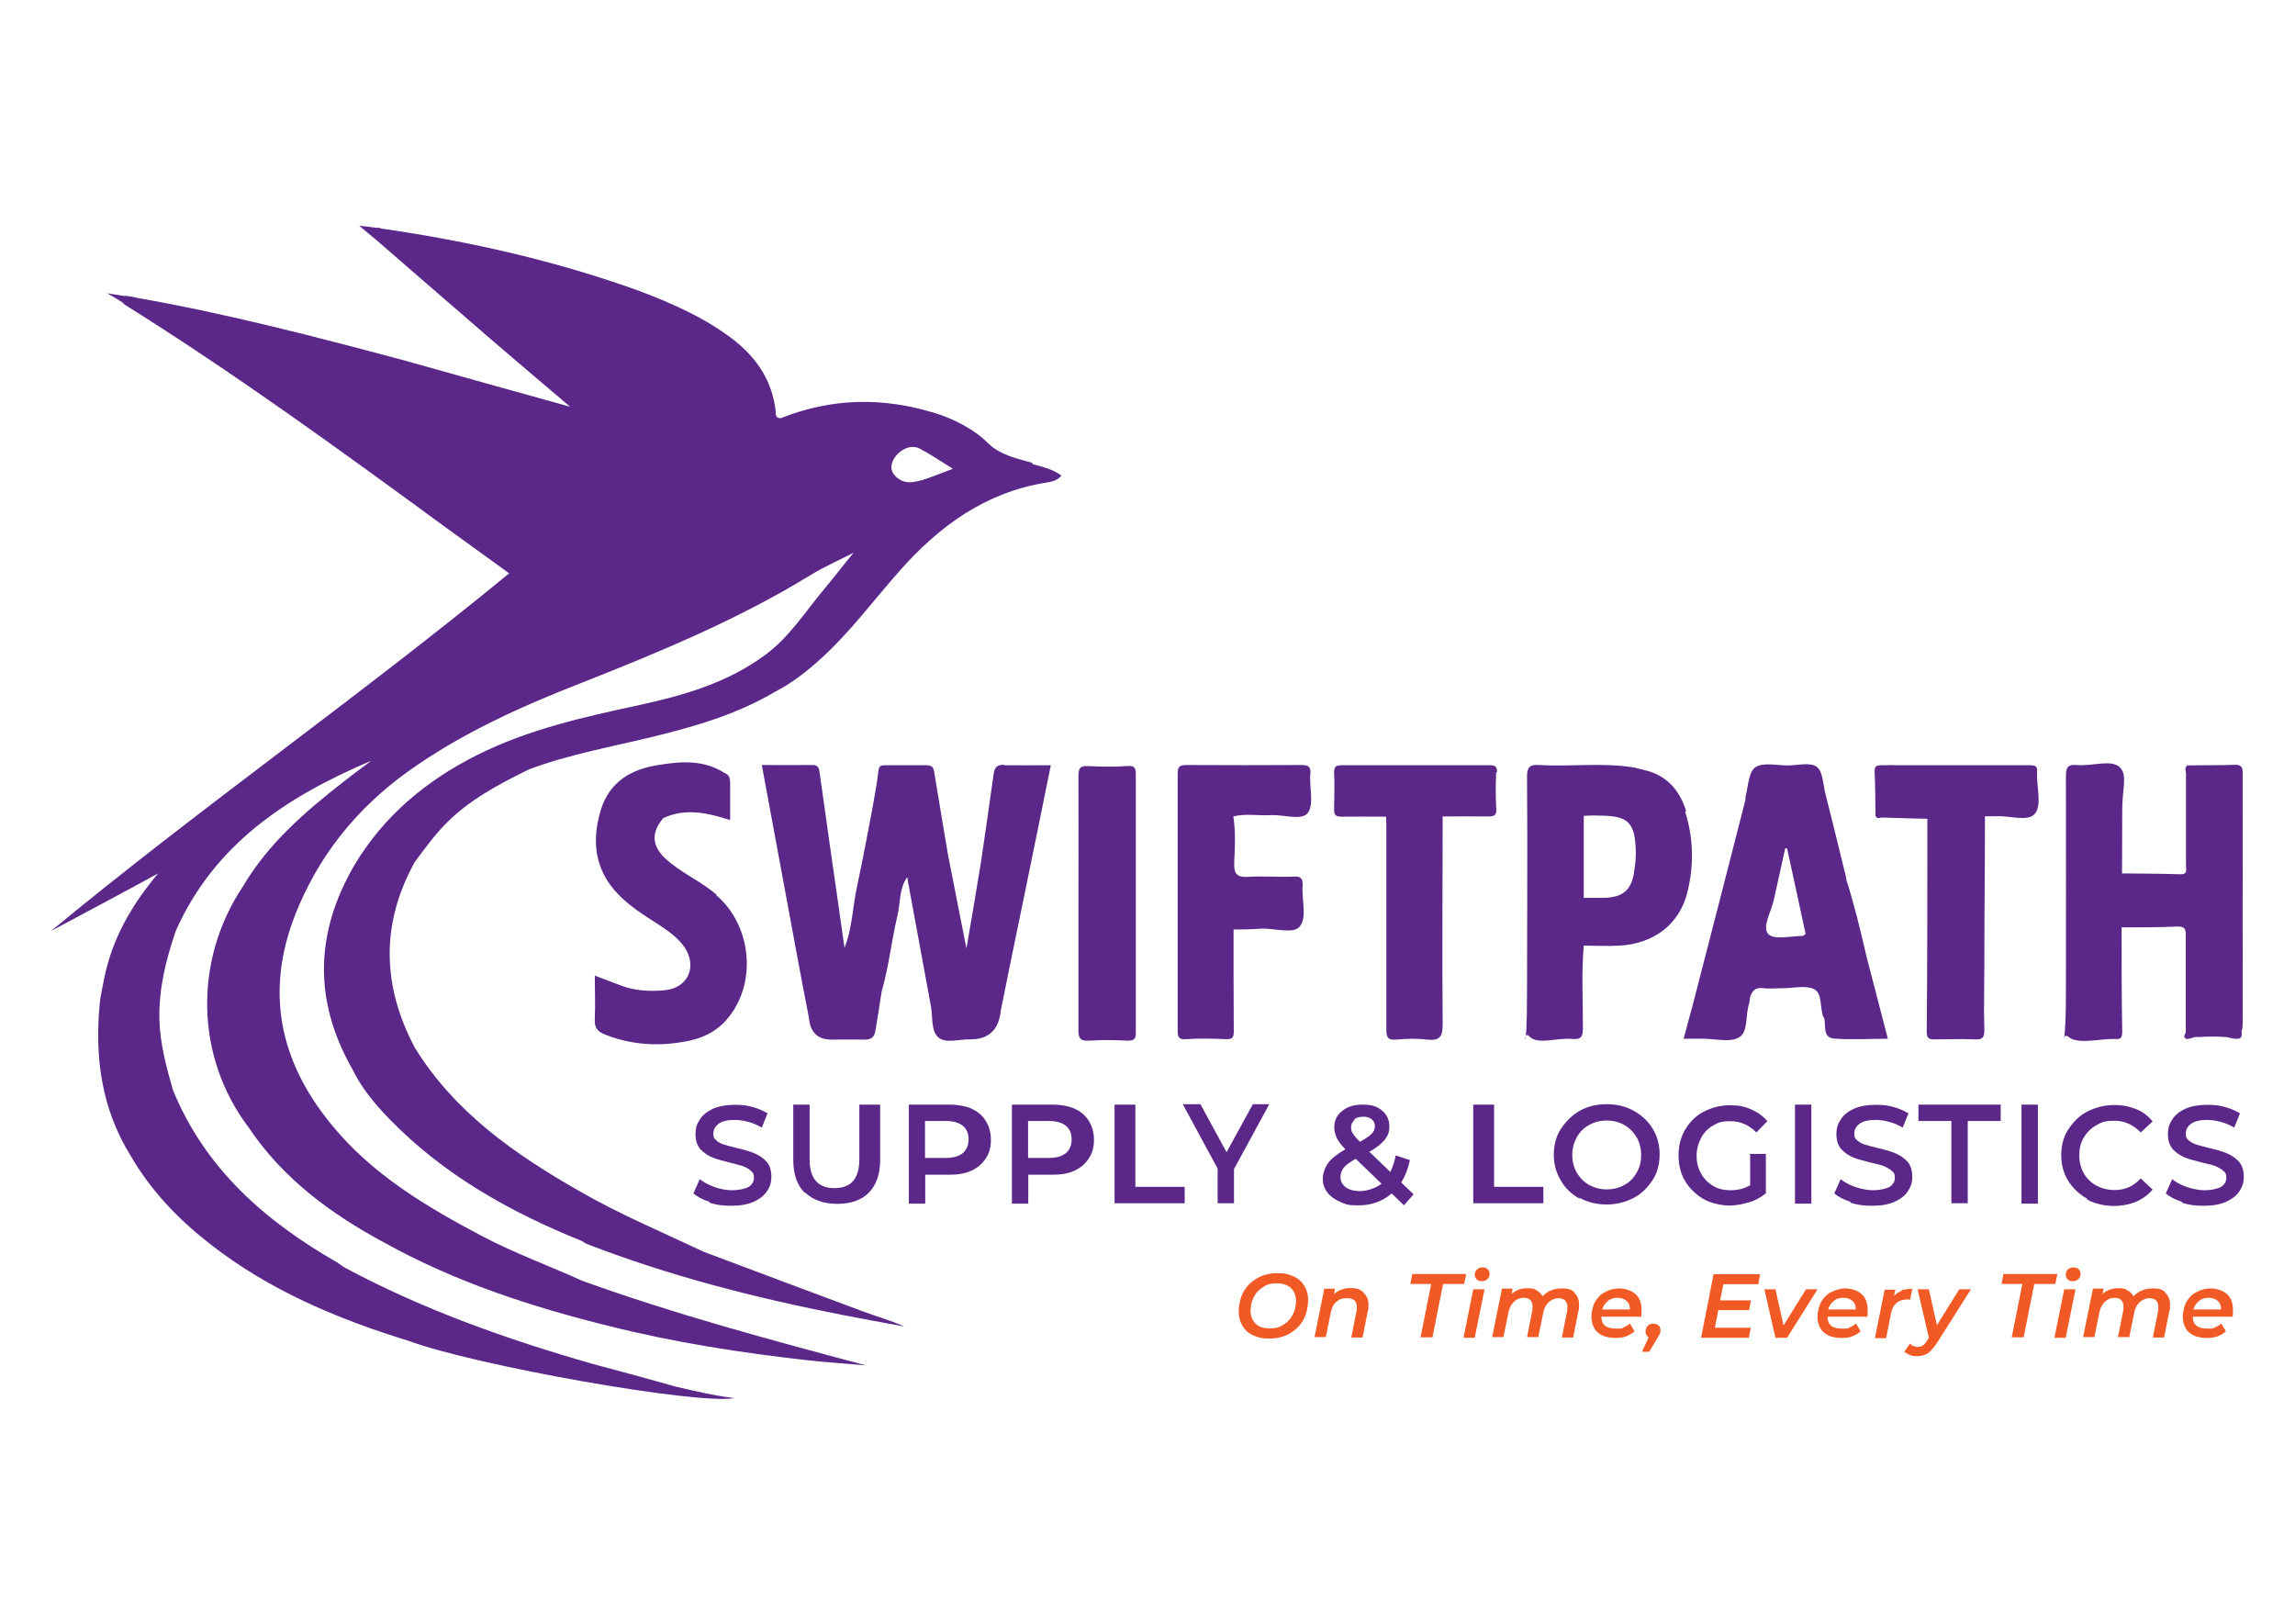 <?xml version="1.0" encoding="UTF-8"?>
<svg xmlns="http://www.w3.org/2000/svg" version="1.1" viewBox="0 0 1080 764">
  <defs>
    <style>
      .cls-1 {
        fill: #5b2789;
      }

      .cls-2 {
        fill: #f15a24;
      }
    </style>
  </defs>
  <!-- Generator: Adobe Illustrator 28.7.1, SVG Export Plug-In . SVG Version: 1.2.0 Build 142)  -->
  <g>
    <g id="Layer_1">
      <g id="Layer_1-2" data-name="Layer_1">
        <g>
          <g>
            <g>
              <path class="cls-1" d="M334.1,565.6c-3.3-1-5.9-2.4-7.8-4l3-6.7c1.9,1.5,4.3,2.7,7,3.7s5.5,1.5,8.3,1.5,5.9-.6,7.7-1.6c1.6-1,2.5-2.5,2.5-4.3s-.4-2.4-1.5-3.3c-.9-.9-2.2-1.5-3.5-2.1-1.5-.4-3.4-1-5.9-1.6-3.5-.9-6.4-1.6-8.6-2.5s-4-2.2-5.6-3.8c-1.6-1.8-2.4-4.1-2.4-7.2s.7-4.9,2.1-7c1.3-2.1,3.5-3.7,6.2-5,2.8-1.2,6.2-1.8,10.2-1.8s5.6.3,8.3,1c2.7.7,5,1.8,7.1,3l-2.7,6.7c-2.1-1.2-4.1-2.1-6.4-2.7s-4.3-.9-6.4-.9c-3.4,0-5.9.6-7.5,1.8s-2.5,2.7-2.5,4.6.4,2.4,1.5,3.3c.9.9,2.2,1.5,3.5,1.9s3.4,1,5.9,1.6c3.4.7,6.2,1.6,8.4,2.5s4.1,2.2,5.6,3.8,2.4,4.1,2.4,7.1-.7,4.9-2.1,7-3.5,3.7-6.4,5c-2.8,1.2-6.2,1.8-10.4,1.8s-7-.4-10.4-1.5h0l.3-.3Z"/>
              <path class="cls-1" d="M378.6,561.2c-3.5-3.5-5.3-8.7-5.3-15.4v-26h7.7v25.7c0,9,3.8,13.6,11.7,13.6s11.7-4.6,11.7-13.6v-25.7h9.8v26c0,6.7-1.8,11.8-5.3,15.4s-8.6,5.3-14.9,5.3-11.4-1.8-15.1-5.3h-.1Z"/>
              <path class="cls-1" d="M457.1,521.7c3,1.3,5.3,3.3,6.8,5.8,1.6,2.5,2.4,5.5,2.4,8.9s-.7,6.2-2.4,8.7c-1.6,2.5-3.8,4.4-6.8,5.8s-6.5,1.9-10.5,1.9h-11.2v13.6h-7.7v-46.6h19.1c4,0,7.5.7,10.5,1.9h-.1ZM453,542.7c1.8-1.5,2.8-3.7,2.8-6.5s-.9-5-2.8-6.5c-1.8-1.5-4.6-2.2-8.1-2.2h-9.6v17.4h9.6c3.5,0,6.2-.7,8.1-2.2h0Z"/>
              <path class="cls-1" d="M505.6,521.7c3,1.3,5.3,3.3,6.8,5.8,1.6,2.5,2.4,5.5,2.4,8.9s-.7,6.2-2.4,8.7c-1.6,2.5-3.8,4.4-6.8,5.8s-6.5,1.9-10.5,1.9h-11.2v13.6h-7.7v-46.6h19.1c4,0,7.5.7,10.5,1.9h-.1ZM501.5,542.7c1.8-1.5,2.8-3.7,2.8-6.5s-.9-5-2.8-6.5c-1.8-1.5-4.6-2.2-8.1-2.2h-9.6v17.4h9.6c3.5,0,6.2-.7,8.1-2.2h0Z"/>
              <path class="cls-1" d="M524.5,519.8h9.8v38.7h23.2v7.7h-33v-46.6h0Z"/>
              <path class="cls-1" d="M580.7,549.8v16.4h-7.7v-16.3l-16.4-30.3h8.3l12.3,22.6,12.4-22.6h7.7l-16.4,30.2h-.1Z"/>
              <path class="cls-1" d="M660.7,567.2l-5.8-5.6c-4.3,3.7-9.5,5.6-15.5,5.6s-6.1-.6-8.6-1.6-4.6-2.5-6.1-4.4-2.2-4-2.2-6.4.9-5.3,2.5-7.5,4.4-4.3,8.1-6.5c-1.8-1.8-3.1-3.5-4-5.2-.7-1.6-1.2-3.3-1.2-5,0-3.3,1.2-5.9,3.7-7.8,2.5-2.1,5.6-3,9.8-3s6.7.9,9,2.8c2.2,1.8,3.4,4.3,3.4,7.4s-.7,4.4-2.2,6.4c-1.5,1.8-3.8,3.7-7.2,5.6l9.9,9.5c1-2.2,1.9-4.7,2.5-7.8l6.7,2.2c-.9,4.1-2.2,7.5-4.1,10.5l5.8,5.6-4.6,5.3h.1ZM650.1,557l-12.1-11.7c-2.7,1.5-4.4,2.8-5.6,4.1-1,1.3-1.6,2.8-1.6,4.6s.9,3.5,2.5,4.7,4,1.8,6.8,1.8,7.1-1.2,10.1-3.5h0ZM637.4,527c-1,.9-1.6,2.1-1.6,3.5s.3,2.1.9,3c.6.9,1.6,2.2,3.3,3.8,2.7-1.5,4.4-2.7,5.5-3.8,1-1,1.5-2.2,1.5-3.5s-.4-2.4-1.5-3.3-2.2-1.2-4-1.2-3.3.4-4.3,1.3h.3Z"/>
              <path class="cls-1" d="M693.3,519.8h9.8v38.7h23.2v7.7h-33v-46.6h0Z"/>
              <path class="cls-1" d="M743.4,564.1c-3.8-2.1-6.8-4.9-8.9-8.6-2.2-3.7-3.3-7.7-3.3-12.1s1-8.6,3.3-12.1,5.2-6.5,8.9-8.6c3.7-2.1,8-3.1,12.7-3.1s8.9,1,12.7,3.1c3.8,2.1,6.8,4.9,8.9,8.4,2.2,3.5,3.3,7.7,3.3,12.1s-1,8.6-3.3,12.1-5.2,6.5-8.9,8.4c-3.7,1.9-8,3.1-12.7,3.1s-8.9-1-12.7-3.1v.3ZM764.4,557.6c2.5-1.3,4.4-3.3,5.8-5.8,1.5-2.5,2.1-5.3,2.1-8.3s-.7-5.9-2.1-8.3c-1.5-2.5-3.4-4.4-5.8-5.8s-5.2-2.1-8.3-2.1-5.9.7-8.3,2.1c-2.5,1.3-4.4,3.3-5.8,5.8s-2.1,5.3-2.1,8.3.7,5.9,2.1,8.3c1.5,2.5,3.4,4.4,5.8,5.8,2.5,1.3,5.2,2.1,8.3,2.1s5.9-.7,8.3-2.1Z"/>
              <path class="cls-1" d="M823.3,543h7.7v18.5c-2.2,1.9-4.9,3.4-8,4.3s-6.2,1.5-9.3,1.5-8.6-1-12.1-3.1-6.5-4.9-8.6-8.4c-2.1-3.5-3.1-7.7-3.1-12.1s1-8.6,3.1-12.1c2.1-3.5,4.9-6.5,8.6-8.4,3.7-1.9,7.7-3.1,12.3-3.1s7.1.6,10.1,1.9c3,1.3,5.6,3.1,7.7,5.6l-5.2,5.3c-3.4-3.5-7.4-5.3-12.1-5.3s-5.9.7-8.3,2.1c-2.4,1.3-4.3,3.3-5.6,5.8-1.3,2.5-2.1,5.3-2.1,8.4s.7,5.9,2.1,8.3c1.3,2.5,3.3,4.4,5.6,5.8,2.4,1.5,5.2,2.1,8.3,2.1s6.5-.7,9.2-2.4v-14.3h-.1Z"/>
              <path class="cls-1" d="M844.7,519.8h7.7v46.6h-7.7v-46.6Z"/>
              <path class="cls-1" d="M871,565.6c-3.3-1-5.9-2.4-7.8-4l3-6.7c1.9,1.5,4.1,2.7,7,3.7,2.8.9,5.5,1.5,8.3,1.5s5.9-.6,7.7-1.6c1.6-1,2.5-2.5,2.5-4.3s-.4-2.4-1.5-3.3-2.2-1.5-3.5-2.1-3.4-1-5.9-1.6c-3.5-.9-6.4-1.6-8.6-2.5s-4-2.2-5.6-3.8c-1.6-1.8-2.4-4.1-2.4-7.2s.7-4.9,2.1-7c1.3-2.1,3.4-3.7,6.2-5,2.8-1.2,6.2-1.8,10.2-1.8s5.6.3,8.3,1,5,1.8,7.1,3l-2.7,6.7c-2.1-1.2-4.1-2.1-6.4-2.7s-4.3-.9-6.4-.9c-3.4,0-5.9.6-7.5,1.8s-2.5,2.7-2.5,4.6.4,2.4,1.5,3.3c1,.9,2.2,1.5,3.5,1.9s3.4,1,5.9,1.6c3.4.7,6.2,1.6,8.4,2.5s4.1,2.2,5.6,3.8,2.4,4.1,2.4,7.1-.7,4.9-2.1,7-3.5,3.7-6.4,5c-2.8,1.2-6.2,1.8-10.4,1.8s-7-.4-10.4-1.5h0l.3-.3Z"/>
              <path class="cls-1" d="M918.3,527.5h-15.5v-7.7h38.7v7.7h-15.5v38.7h-7.7v-38.7h0Z"/>
              <path class="cls-1" d="M951.3,519.8h7.7v46.6h-7.7v-46.6Z"/>
              <path class="cls-1" d="M982.2,564.1c-3.7-2.1-6.7-4.9-8.9-8.4s-3.3-7.7-3.3-12.1,1-8.6,3.3-12.1,5.2-6.5,8.9-8.4c3.7-1.9,8-3.1,12.6-3.1s7.2.7,10.4,1.9c3.1,1.2,5.8,3.3,7.8,5.8l-5.6,5.2c-3.4-3.5-7.4-5.5-12.3-5.5s-6.1.7-8.6,2.1-4.4,3.3-5.9,5.8c-1.5,2.5-2.1,5.2-2.1,8.4s.7,5.9,2.1,8.4,3.4,4.4,5.9,5.8c2.5,1.3,5.3,2.1,8.6,2.1,4.9,0,9-1.8,12.3-5.5l5.6,5.3c-2.2,2.5-4.7,4.4-8,5.8-3.3,1.3-6.7,1.9-10.4,1.9s-8.9-1-12.6-3.1h.1Z"/>
              <path class="cls-1" d="M1027,565.6c-3.3-1-5.9-2.4-7.8-4l3-6.7c1.9,1.5,4.1,2.7,7,3.7,2.8.9,5.5,1.5,8.3,1.5s5.9-.6,7.7-1.6c1.6-1,2.5-2.5,2.5-4.3s-.4-2.4-1.5-3.3-2.2-1.5-3.5-2.1-3.4-1-5.9-1.6c-3.5-.9-6.4-1.6-8.6-2.5s-4-2.2-5.6-3.8c-1.6-1.8-2.4-4.1-2.4-7.2s.7-4.9,2.1-7c1.3-2.1,3.4-3.7,6.2-5,2.8-1.2,6.2-1.8,10.2-1.8s5.6.3,8.3,1,5,1.8,7.1,3l-2.7,6.7c-2.1-1.2-4.1-2.1-6.4-2.7s-4.3-.9-6.4-.9c-3.4,0-5.9.6-7.5,1.8s-2.5,2.7-2.5,4.6.4,2.4,1.5,3.3,2.2,1.5,3.5,1.9,3.4,1,5.9,1.6c3.4.7,6.2,1.6,8.4,2.5s4.1,2.2,5.6,3.8,2.4,4.1,2.4,7.1-.7,4.9-2.1,7-3.5,3.7-6.4,5c-2.8,1.2-6.2,1.8-10.4,1.8s-7-.4-10.4-1.5h0l.3-.3Z"/>
            </g>
            <g>
              <g>
                <path class="cls-1" d="M337.3,421.1c-7.5-6.5-17-10.4-24.3-17.2-6.4-6.1-6.5-12.3-.9-18.9,10.5-4.9,20.9-2.5,31.5.9v-17.3c0-2.4-.4-4-2.7-4.9h0c-9.6-6.1-20-5.5-30.5-3.8-13.3,1.9-23.7,8-27.7,21.4-4.3,14.2-3,27.8,8,39.3,5.5,5.8,12.1,9.9,18.8,14.2,4.7,3.1,9.3,6.2,12.6,10.9,6.2,9.2,1.6,19.4-9.5,20.3-6.8.6-13.6.3-20.3-2.2-4.1-1.6-8.1-3.1-12.4-4.7,0,7.1.3,13.8,0,20.4-.3,4.3,1.6,6.1,5,7.4,11.7,4.6,23.7,5.5,35.9,3.5,8.9-1.3,16.7-4.7,22.3-12,13.2-16.7,10.4-43.2-6.1-57.2h0Z"/>
                <path class="cls-1" d="M534.5,364.2c0-3.3-1-4-4.4-3.7-6.1.4-12,.3-18,0-4.1-.3-4.6,1.3-4.6,5,.1,19.8,0,39.5,0,59.3h0v59.9c0,4.1,1,5.2,5,5,6.1-.4,12.1-.3,18,0,2.8,0,4-.4,4-3.5v-121.7h0v-.3Z"/>
                <path class="cls-1" d="M616.7,364.1c.1-3.4-1-4.1-4.1-4.1-18,.1-36.1.1-54.3,0-3.3,0-4.1.9-4.1,4.1v120.8c0,3,.4,4.4,4,4.1,6.2-.4,12.4-.3,18.6,0,3.1.1,3.8-.6,3.8-3.7-.1-16-.1-31.9-.1-47.9,4.3,0,8.7-.1,13-.4,6.4-.3,15.4,2.8,18.3-1.2,3.3-4.1.7-12.7,1.2-19.2.1-3.3-.9-4.3-4.1-4.1-7.1.3-14.2-.3-21.1.1-5.2.3-7.2-.7-7-6.7.4-7.2.7-14.5-.4-21.7.3-.7.6-1,1-1.3-.4.3-.7.7-1,1.3,5.8-1.5,11.5-.3,17.3-.6,6.2-.4,14.8,2.7,17.7-1,3.1-4,.7-12.3,1.2-18.6h.1ZM616.1,367.2v-1.6,1.6Z"/>
                <path class="cls-1" d="M1055.1,484.7c.1-.9.3-2.1.3-3.3-.1-34,0-68,0-102.2s-.3-9.2,0-13.8c0-1,0-1.9-.1-2.5-.1-2.4-1.2-3.1-3.8-3-7.4.3-14.9.1-22.5.3v.4c-1.2,1-.1,2.7-.3,3.8v42.9c0,1.9.9,4.3-2.7,4.1-9.2-.3-18.2-.3-27.4-.4,0-9.9.1-20,.1-29.9s2.5-16.1-.9-19.8c-4-4.3-13.3-.6-20.3-1.3-4.6-.4-5.3,1.2-5.3,5.5.1,33.9,0,67.7,0,101.6s-3.1,17.2,1.3,20.9c4.3,3.5,13.9.9,21.1.9h.6c2.5.3,3.5-.4,3.5-3.3-.3-16.4-.3-32.8-.3-49.2,8.7,0,17.4,0,26.2-.4,3.4,0,4,.9,4,4.1v45.5c-.1.6-.4,1.2-.7,1.8,0,1.5,1.2,1.8,3,1.2.7-.3,1.5-.4,2.2-.6h1.9c4.1-.3,8.3-.3,12.4,0h.3c8.3,2.2,7.1-.4,7.2-2.8v-.4h0ZM984.4,487.8h4.4-4.4ZM1030.4,378.6v19.2-19.1h0ZM1030.3,481.9v-43,43.3h0v-.3Z"/>
                <path class="cls-1" d="M472.6,359.9c-3.4-.1-4.6,1.2-5,4.3-1.9,13.5-3.8,26.9-5.8,40.4h0c-2.2,13.5-4.4,26.9-7,41.7-3.1-15.5-5.9-29.9-8.7-44.2-2.2-13-4.4-26-6.5-39-.4-2.4-1.5-3-3.7-3h-19.2c-1.8,0-3,0-3.3,2.5-.6,5.8-1.8,11.4-2.7,17h0c-2.4,12.6-4.7,25.1-7.4,37.6-2.1,9.6-2.2,19.7-5.9,28.8-.9-6.4-1.8-12.7-2.7-19.1-3-21.1-6.1-42.3-9-63.4-.3-2.4-1-3.7-3.8-3.5-7.7.1-15.4,0-23.4,0,5.5,29.7,10.9,59.1,16.4,88.6h0c1.9,10.2,3.8,20.3,5.8,30.5.6,6.7,4.1,10.1,10.5,10.1s10.4-.1,15.5,0c3.1.1,4.6-1,5.2-3.8,1-6.2,2.1-12.6,3-18.8h0c3.4-11.7,4.6-23.8,7.4-35.6,1.5-6.1.7-12.7,4.6-18.2.3.3.6.6.7,1-.3-.3-.4-.7-.7-1,3.7,20.3,7.5,40.5,11.2,60.8.9,5,0,11.7,3.5,14.6,3.5,3,9.9.7,15.1.9q13,0,14.3-13.8h0c3.5-17.6,7.2-35.2,10.8-52.8,4.3-20.7,8.4-41.3,12.7-62.4-7.8,0-14.8.1-21.9,0h-.1Z"/>
                <path class="cls-1" d="M868.9,413.5h0c-3.3-13.2-6.4-26.5-9.8-39.6-1.2-4.6-1.2-10.8-4.1-13-3.1-2.4-9.2-.7-13.9-.7s-11.7-1.6-15.1.9c-3.3,2.4-3.3,9.2-4.6,14v1.2c-8.3,32.5-16.6,64.9-25,97.3-1.3,4.9-2.7,9.8-4.1,15.2h9.2c5.8,0,12.9,1.9,17-.7,4.3-2.7,2.8-10.5,4.6-15.8.3-1.2.3-2.4.6-3.5h0c1-2.5,2.4-4.3,5.8-3.8,3.4.4,7,0,10.5,0s10.4-1.5,13.9.6c3.7,2.1,2.5,8.6,4.1,12.9,0,.1.3.3.4.4,1,3.5-.9,9.3,4.6,9.8,8.3.7,16.7.1,25.4.1-3.5-13.5-6.8-26.2-10.1-38.9-2.8-12.3-5.8-24.5-9.6-36.5h0v.3ZM848.7,440.4c-5.8,0-13.9,2.1-16.6-.9-3-3.3,1.5-10.6,2.7-16.3,1.8-8,3.5-16,5.3-24,.3,0,.6,0,.9.1,3,13.5,5.8,26.9,8.7,40.2-.4.3-.7.6-1,.6h0Z"/>
                <path class="cls-1" d="M793.5,381.8c-2.7-8.9-8-15.8-17.3-18.8h0c-2.4-.6-4.7-1.3-7.1-1.8-14.8-2.5-29.9-.3-44.7-1.2-4.7-.3-5.8,1-5.8,5.8.3,34,0,68,0,102s-2.5,16.1,1,19.8c3.8,4.3,13.2.6,20.1,1.3,4.7.4,5.2-1.3,5.2-5.5,0-12.9-.7-25.7.4-38.4h0c5.6,0,11.2.3,16.7,0,16.6-.9,28.7-10.4,32.2-25.7,3-12.4,2.7-25.1-1.2-37.4h.3ZM769,410.4c-1.3,8.4-5.3,11.8-13.8,12.1h-9.9v-38.6h0c2.2,0,4.6-.3,6.8-.1,14.3,0,17.4,3,17.7,17.4,0,3.1-.3,6.2-.9,9.3h0Z"/>
                <path class="cls-1" d="M704.5,363.5c0-2.8-.7-3.4-3.4-3.4h-69.6c-2.5,0-3.7.4-3.7,3.4.3,5.8.1,11.7,0,17.4,0,2.8,1,3.4,3.5,3.4,7.1-.1,14,0,21.1,0l.3-.3h0c0,.1-.3.1-.4.3,0,1.5.1,3,.1,4.3v96c0,3.8.9,4.9,4.7,4.6,4.7-.4,9.6-.6,14.3,0,5.8.6,7.5-.9,7.5-7.1-.3-32.5,0-65.2,0-97.9,0,0-.3,0-.3-.1h0c0-.1.3.1.3.1,7.1,0,14-.1,21.1,0,3.3,0,4.4-.4,4.1-4-.3-5.6-.3-11.2,0-16.9h.1Z"/>
                <path class="cls-1" d="M958.6,362.9c.3-2.2-.9-2.8-3-2.8h-63.3c-1.5-.1-3-.1-4.3,0h-2.8c-2.7,0-3.1.9-3,3.3.3,6.8.3,13.6.4,20.6h0c.7,1.6,2.1.7,3.1.7,7.1.3,14.2.4,21.3.6,0,33.4,0,67-.3,100.4,0,3,1.2,3.4,3.7,3.4,6.2,0,12.6-.3,18.8,0,4.1.3,4.7-1.3,4.6-4.9-.3-9.3,0-18.6,0-28.1,0-24,.3-48.1.3-72h5.2c6.4-.4,15.1,2.8,18.3-1.2,3.3-3.8.9-12.3,1-18.6v-1.2h-.1Z"/>
              </g>
              <path class="cls-1" d="M485.8,217.8c-7.5-2.1-15.5-3.8-21.1-9.5s-15.5-11.2-25-14c-.4.1-.7.3-1.2.3.4,0,.7,0,1.2-.3-24.4-7.5-48.5-7-72.3,2.5h0c-2.7,0-2.2-1.9-2.4-3.5-1.6-13.9-8.6-24.5-19.4-33.1-13.5-10.5-28.8-17.2-44.5-23.2-39.3-14.2-79.9-23.4-121.3-29.4-.9-.3-1.9-.6-2.8-.4-2.7-.4-5.3-.7-8-1,2.8,2.4,5.6,4.6,8.4,7h0c18.6,16.1,37.3,32.4,56,48.5,11.4,9.8,22.8,19.4,34.9,29.7-26.9-7.5-52.6-14.6-78.4-21.9-.3.1-.6.3-.9.3.3,0,.6-.1.9-.3-41.7-11.1-83.4-22-125.8-29.4-1.2-.3-2.4-.6-3.5-.7-.9-.1-1.6-.3-2.1-.1-2.7-.4-5.3-.9-8.1-1.3,2.4,1.3,4.9,2.8,7.2,4.3h0c.4.4.9.9,1.3,1.2,51.5,32.2,100.6,67.9,149.5,103.7,10.4,7.5,20.9,15.1,31.2,22.6-70.7,58.1-145.4,110.3-215.6,168.3,16.3-8.7,32.7-17.4,50.4-27.1-13,15.5-21.7,31.2-25.4,49.5-.7,4.1-1.8,8.1-2.1,12.1-2.4,25.3,1,49.4,14.6,71.3h0c9.5,16.4,22.3,29.7,37.1,41.3,27.9,21.9,60.2,35.5,93.8,45.8,30.9,11.5,136,30.2,153.2,26.9-9.9-1.2-18.5-3.3-27.2-5.3h0c-13.3-3.7-26.6-7.4-39.9-10.9-40.1-11.5-79.3-25.4-116.1-45.1h0c-1.2-.7-2.4-1.6-3.5-2.4-33.9-19.4-62.3-44.1-77.5-81.2h0c-3.1-10.9-6.1-21.7-6.4-33.3-.3-14.5,3.1-28.1,7.7-41.6h0c17.9-40.4,51.6-63,92-80.1-5,3.7-9,6.7-12.7,9.6-18.2,14.2-35.6,29.1-47.6,49.4h0c-23.4,34.9-22.5,80.3,2.5,113.4h0c16.3,24.4,39.2,41.1,64.6,54.7,33.1,18.3,68.8,29.9,105.1,38.9,30.8,7.7,62.1,12.6,93.5,16.1,9,1,18.2,1.6,27.4,2.4-45-12-89.8-24-133.5-39.8h0c-15.7-7.1-31.9-13-47.3-21.1-26.3-13.9-51.8-29.1-70.8-52.5-24.3-29.6-31.2-62.4-17-98.6,10.8-27.5,28.7-49.8,52.6-67.1,25.4-18.3,54-31.1,83-42.4,36.7-14.5,73-29.6,106.8-50.3,6.5-4,13.6-7.1,20.4-10.6-4.6,5.5-8.7,10.9-13,16.1-9.3,10.9-16.9,23.4-28.5,31.9-17.9,13.3-38.7,19.2-59.9,23.8-26,5.6-51.9,11.4-76,23.5-23.8,12-43.6,28.5-57.4,51.5h0c-18.6,31.8-19.5,63.7-1.2,96h0c4.3,8.9,10.5,16.4,17.3,23.4,25.6,26.5,57.1,44.1,90.9,57.7.7.4,1.3,1,2.1,1.3,38.9,15.1,79.3,25.4,120.1,33.4,9.8,1.9,19.5,3.7,29.4,5.5-6.5-3-13.2-4.7-19.7-7.2-24.8-9.2-49.7-18.6-74.5-27.9h0c-19.5-9.2-39.5-17.6-58.3-28.4-30.5-17.4-58.9-37.1-77.8-67.7h0c-15.4-29.1-16.1-58.3,0-87.4h0c4.6-6.1,9-12.3,14.3-17.7,11.2-11.5,25.3-18.9,39.5-25.9h0c18.8-7,38.4-10.5,57.8-15.2,20.1-4.9,39.9-10.6,58-21.3h0c7.8-4,14.5-9.3,21-15.1,14-12.6,25.1-27.7,37.4-41.6,18.6-21.1,40.4-37.1,69.1-41.7,2.5-.4,5.3-.9,7.2-3.3-4.1-3.1-9-4.1-13.8-5.5h0ZM433.5,226c-3.4,1-7.1,1.6-10.2-.4-3.3-2.1-4.9-5-3-9,2.4-4.7,8-7.7,12.3-5.6,5.2,2.7,10.2,6.1,15.8,9.6-5.6,2.1-10.2,4-14.9,5.5h0Z"/>
            </g>
          </g>
          <g>
            <path class="cls-2" d="M589.6,628.3c-2.2-1-3.8-2.5-4.9-4.4-1.2-1.9-1.8-4.1-1.8-6.7s.7-6.4,2.2-9.2c1.5-2.7,3.7-4.9,6.5-6.5,2.8-1.6,5.9-2.4,9.6-2.4s5.5.6,7.7,1.6,3.8,2.5,4.9,4.4c1.2,1.9,1.8,4.1,1.8,6.7s-.7,6.4-2.2,9.2c-1.5,2.7-3.7,4.9-6.5,6.5-2.8,1.6-5.9,2.4-9.6,2.4s-5.5-.6-7.7-1.6ZM604.1,623.3c1.9-1.2,3.3-2.7,4.3-4.7,1-1.9,1.5-4.1,1.5-6.4s-.7-4.4-2.4-6.1c-1.6-1.5-3.8-2.2-6.8-2.2s-4.6.6-6.4,1.8c-1.9,1.2-3.3,2.7-4.3,4.7-1,1.9-1.5,4.1-1.5,6.4s.7,4.4,2.4,6.1c1.6,1.6,3.8,2.2,6.8,2.2s4.6-.6,6.4-1.8h0Z"/>
            <path class="cls-2" d="M641.8,608.5c1.5,1.3,2.2,3.3,2.2,5.6s0,1.6-.3,2.7l-2.5,12.6h-5.3l2.5-12.6c0-.6.1-1.2.1-1.8,0-2.8-1.5-4.1-4.6-4.1s-3.5.6-4.9,1.6-2.2,2.7-2.7,4.9l-2.4,11.8h-5.3l4.6-22.8h5l-.4,2.5c2.1-1.8,4.7-2.8,7.8-2.8s4.6.7,6.1,2.1v.3Z"/>
            <path class="cls-2" d="M673.6,604.2h-9.9l.9-4.7h25.4l-1,4.7h-9.9l-5,25.1h-5.6l5-25.1h.1Z"/>
            <path class="cls-2" d="M693.3,606.7h5.3l-4.6,22.8h-5.3l4.6-22.8ZM694.9,602c-.6-.6-.9-1.3-.9-2.1s.3-1.8,1-2.5c.7-.6,1.5-1,2.7-1s1.8.3,2.4.9.9,1.2.9,2.1-.3,1.9-1,2.5-1.5,1-2.7,1-1.8-.3-2.4-.9h0Z"/>
            <path class="cls-2" d="M740.9,608.4c1.5,1.3,2.2,3.3,2.2,5.6s0,1.8-.3,2.8l-2.5,12.6h-5.3l2.5-12.6c0-.6.1-1.2.1-1.8,0-2.7-1.5-4.1-4.3-4.1s-6.1,2.2-7,6.5l-2.4,11.8h-5.3l2.5-12.6c0-.6.1-1.2.1-1.8,0-2.7-1.5-4.1-4.3-4.1s-6.1,2.2-7,6.7l-2.4,11.8h-5.3l4.6-22.8h5l-.4,2.5c1.9-1.8,4.4-2.7,7.4-2.7s3.1.3,4.3,1,2.2,1.6,2.8,2.8c2.4-2.5,5.3-3.7,9-3.7s4.6.6,6.1,1.9h-.3Z"/>
            <path class="cls-2" d="M771.6,619.6h-18c0,3.7,2.2,5.6,6.7,5.6s2.5-.1,3.7-.6c1.2-.4,2.1-1,3-1.8l2.2,3.7c-1.2,1-2.5,1.8-4.1,2.4-1.6.6-3.4.7-5.2.7s-4.3-.4-5.9-1.2-3-1.9-3.8-3.5c-.9-1.5-1.3-3.3-1.3-5.3s.6-4.9,1.6-6.8c1.2-2.1,2.7-3.7,4.7-4.7,2.1-1.2,4.3-1.8,6.8-1.8s5.8.9,7.7,2.7,2.8,4.1,2.8,7.4,0,2.2-.3,3.3h-.4ZM756.7,612.2c-1.3,1-2.2,2.2-2.7,4h13c0-1.8-.4-3-1.5-4-1-.9-2.5-1.5-4.3-1.5s-3.3.4-4.6,1.5h0Z"/>
            <path class="cls-2" d="M780.5,623.6c.6.6.9,1.5.9,2.4s0,1-.3,1.5-.4,1-1,1.9l-4,6.7h-3.4l3.1-6.7c-.4-.3-.7-.7-1-1.2s-.4-1-.4-1.6c0-1,.3-1.9,1-2.7s1.6-1,2.7-1,1.8.3,2.4.9h.1Z"/>
            <path class="cls-2" d="M811,604.2l-1.5,7.7h14.5l-.9,4.6h-14.5l-1.6,8.3h16.9l-.9,4.7h-22.5l5.9-29.9h21.9l-.9,4.7h-16.4Z"/>
            <path class="cls-2" d="M855.3,606.7l-14.3,22.8h-5.5l-5.2-22.8h5.2l3.8,17,10.6-17h5.3Z"/>
            <path class="cls-2" d="M878,619.6h-18c0,3.7,2.2,5.6,6.7,5.6s2.5-.1,3.7-.6c1.2-.4,2.1-1,3-1.8l2.2,3.7c-1.2,1-2.5,1.8-4.1,2.4-1.6.6-3.4.7-5.2.7s-4.3-.4-5.9-1.2-3-1.9-3.8-3.5c-.9-1.5-1.3-3.3-1.3-5.3s.6-4.9,1.6-6.8c1.2-2.1,2.7-3.7,4.7-4.7s4.3-1.8,6.8-1.8,5.8.9,7.7,2.7,2.8,4.1,2.8,7.4,0,2.2-.3,3.3h-.4ZM863,612.2c-1.3,1-2.2,2.2-2.7,4h13c0-1.8-.4-3-1.5-4-1-.9-2.5-1.5-4.3-1.5s-3.3.4-4.6,1.5h0Z"/>
            <path class="cls-2" d="M894.7,607.2c1.5-.4,3.1-.7,5.2-.7l-1,5h-1.3c-4.3,0-7,2.2-7.8,7l-2.2,11.2h-5.3l4.6-22.8h5l-.6,3c1-1.2,2.2-1.9,3.7-2.5h-.1Z"/>
            <path class="cls-2" d="M927.5,606.7l-15.7,24.8c-1.6,2.5-3.1,4.1-4.4,5.2-1.5.9-3.1,1.5-5.2,1.5s-2.2-.1-3.4-.6-1.9-.9-2.7-1.5l2.7-3.8c1,1,2.4,1.5,3.7,1.5s1.8-.3,2.4-.7c.7-.4,1.3-1.3,2.1-2.4l.7-1.2-5.3-22.8h5.3l3.8,16.9,10.5-16.9h5.5Z"/>
            <path class="cls-2" d="M951.8,604.2h-9.9l.9-4.7h25.4l-1,4.7h-9.9l-5,25.1h-5.6l5-25.1h.1Z"/>
            <path class="cls-2" d="M971.4,606.7h5.3l-4.6,22.8h-5.3l4.6-22.8ZM973,602c-.6-.6-.9-1.3-.9-2.1s.3-1.8,1-2.5c.7-.6,1.5-1,2.7-1s1.8.3,2.4.9.9,1.2.9,2.1-.3,1.9-1,2.5-1.5,1-2.7,1-1.8-.3-2.4-.9h0Z"/>
            <path class="cls-2" d="M1019,608.4c1.5,1.3,2.2,3.3,2.2,5.6s0,1.8-.3,2.8l-2.5,12.6h-5.3l2.5-12.6c0-.6.1-1.2.1-1.8,0-2.7-1.5-4.1-4.3-4.1s-6.1,2.2-7,6.5l-2.4,11.8h-5.3l2.5-12.6c0-.6.1-1.2.1-1.8,0-2.7-1.5-4.1-4.3-4.1s-6.1,2.2-7,6.7l-2.4,11.8h-5.3l4.6-22.8h5l-.4,2.5c1.9-1.8,4.4-2.7,7.4-2.7s3.1.3,4.3,1,2.2,1.6,2.8,2.8c2.4-2.5,5.3-3.7,9-3.7s4.6.6,6.1,1.9h-.3Z"/>
            <path class="cls-2" d="M1049.9,619.6h-18c0,3.7,2.2,5.6,6.7,5.6s2.5-.1,3.7-.6c1.2-.4,2.1-1,3-1.8l2.2,3.7c-1.2,1-2.5,1.8-4.1,2.4-1.6.6-3.4.7-5.2.7s-4.3-.4-5.9-1.2-3-1.9-3.8-3.5c-.9-1.5-1.3-3.3-1.3-5.3s.6-4.9,1.6-6.8c1.2-2.1,2.7-3.7,4.7-4.7,2.1-1.2,4.3-1.8,6.8-1.8s5.8.9,7.7,2.7,2.8,4.1,2.8,7.4,0,2.2-.3,3.3h-.4ZM1034.9,612.2c-1.3,1-2.2,2.2-2.7,4h13c0-1.8-.4-3-1.5-4-1-.9-2.5-1.5-4.3-1.5s-3.3.4-4.6,1.5h0Z"/>
          </g>
        </g>
      </g>
    </g>
  </g>
</svg>